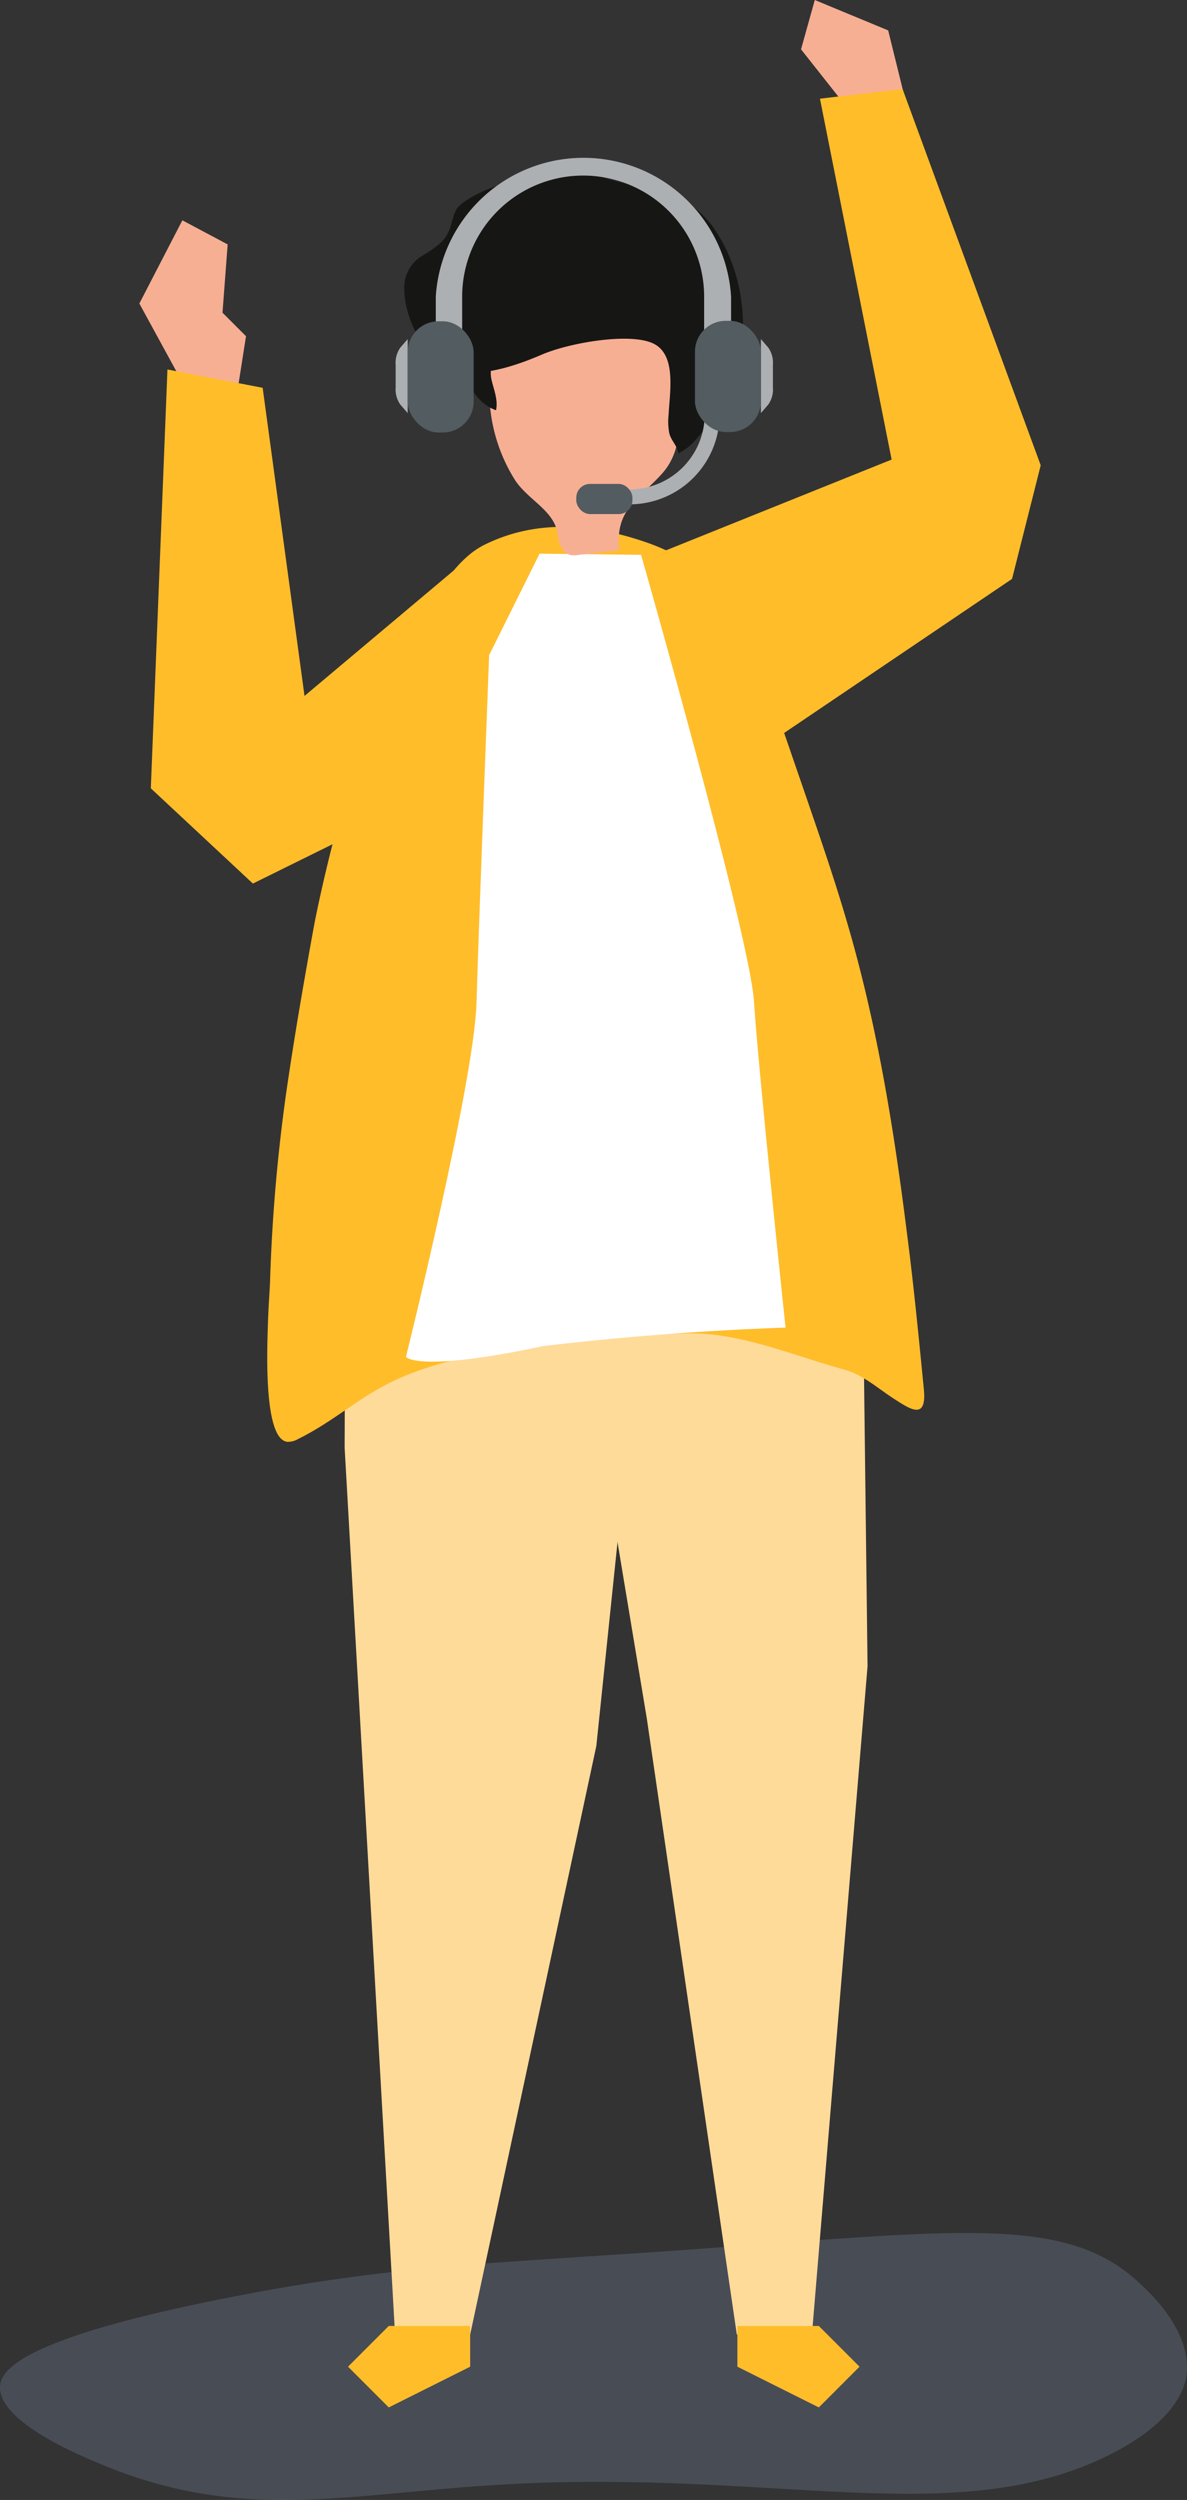 <svg xmlns="http://www.w3.org/2000/svg" width="223.579" height="470.585" viewBox="0 0 223.579 470.585"><rect x="0" y="0" width="223.579" height="470.585" fill="#333333" stroke="none"/><defs><style>.b{fill:#f7af94}.c{fill:#ffdb99}.d{fill:#ffbd2a}.f{fill:#161615}.g{fill:#acb0b2}.h{fill:#535c60}</style></defs><path d="M19.553 464.072c26.568 10.908 46.224 5.184 75.924 3.564 50.544-2.808 84.348 8.64 112.967-5.292 13.284-6.48 14.688-13.176 15.012-15.012 1.188-8.208-6.588-15.552-8.856-17.6-13.932-13.068-34.56-9.828-86.508-6.156-37.044 2.592-54.54 2.916-84.78 8.856C3.568 440.208.22 446.256.004 449.172c-.323 6.692 14.801 12.96 19.549 14.9z" fill="#7886a6" opacity=".3"/><path class="b" d="M34.565 72.36l-8.316-15.228 8.1-15.66 8.532 4.536-.972 12.852 4.428 4.428-1.728 11.016z"/><path class="c" d="M162.22 215.89l1.188 97.739-10.476 125.819h-14.148l-16.956-115.991-19.332-116.315z"/><path class="d" d="M138.892 445.496l15.336 7.668 7.668-7.668-7.668-7.668h-15.336z"/><path class="c" d="M65.128 215.89l-.216 56.591 9.5 166.966H88.56l23.764-110.805 12.636-121.5z"/><path class="d" d="M88.56 445.496l-15.336 7.668-7.668-7.668 7.668-7.668H88.56zM50.441 250.018c-.324 8.964-.108 20.952 3.672 21.384a3.78 3.78 0 0 0 2.052-.54c6.588-3.24 11.232-7.668 17.712-10.8s14.472-4.968 22.032-6.048a229.2 229.2 0 0 1 34.02-3.024c9.72-.108 19.872 4.32 29.052 6.8 3.564.972 6.372 3.564 9.4 5.508s6.264 4.212 5.616-1.944c-.972-9.936-1.944-19.872-3.24-29.808-2.484-19.764-5.724-39.528-11.448-58.751-2.16-7.344-4.644-14.58-7.128-21.816l-9.072-26.352c-3.78-10.908-10.044-18.576-21.168-22.464s-21.492-4.212-30.78.432-15.336 22.68-20.3 31.968-9.936 30.564-11.664 39.42c-1.944 10.692-3.78 21.276-5.292 31.752a325.909 325.909 0 0 0-3.024 34.992c-.008 1.407-.332 4.971-.44 9.291z"/><path d="M101.632 104.219l19.116.216s20.52 71.819 21.276 84.131 5.94 61.343 5.94 61.343-21.168.54-45.576 3.456c-23.868 5.076-25.92 2.052-25.92 2.052s12.852-51.731 13.284-66.635 2.376-65.447 2.376-65.447z" fill="#fff"/><path class="b" d="M106.492 104.006l.756.432a4.32 4.32 0 0 0 1.836 0l7.56-.864c-.864-7.776 3.672-9.5 8.1-14.472s3.132-11.88 2.808-18.036a13.178 13.178 0 0 0-.864-5.076c-1.3-2.7-4.212-4.212-7.128-5.184-7.344-2.268-15.768-1.728-22.248 2.484a11.772 11.772 0 0 0-4.32 4.32c-1.4 2.808-1.08 6.156-.648 9.288a31.427 31.427 0 0 0 4.752 13.608c2.592 3.78 7.344 5.616 7.992 10.152a5.183 5.183 0 0 0 1.4 3.348z"/><path class="f" d="M92.561 71.388c.432 1.944 1.3 3.888.864 5.832-3.132-1.08-5.076-4.212-6.264-7.452a11.34 11.34 0 0 1-.756-4.536 5.4 5.4 0 0 1 2.052-4c1.728-1.188 4.752-.756 5.184 1.512s-1.728 5.62-1.08 8.644z"/><path class="f" d="M76.144 54.216a6.912 6.912 0 0 1 3.024-5.832c1.836-1.188 3.888-2.268 4.968-4.1s.972-3.348 1.836-4.86 4.86-3.564 7.668-4.428c7.236-2.268 11.016-4.968 18.684-2.052 5.4 2.052 12.42 2.376 17.388 5.4a17.6 17.6 0 0 1 5.4 5.616c5.076 7.884 6.264 19.116 3.024 27.324a33.807 33.807 0 0 1-2.7 5.184c-2.052 3.24-4.212 7.236-7.668 8.856-.216-1.512-1.4-2.376-1.728-3.888a11.882 11.882 0 0 1-.108-3.348c.216-4.32 1.512-11.232-2.808-13.392s-15.768-.216-21.06 2.052-12.636 4.752-17.6 2.484-8.428-10.048-8.32-15.016z"/><path class="d" d="M91.157 102.6l-33.8 28.4-7.884-58-17.932-3.448-3.132 78.839 19.224 17.928 34.776-17.167z"/><g transform="translate(74.507 29.706)"><path class="g" d="M44.081 62.418A14.148 14.148 0 0 0 58.229 48.27h2.808a16.956 16.956 0 0 1-16.956 16.956z"/><rect class="h" width="10.584" height="5.681" rx="2.6" transform="rotate(180 22.31 33.531)"/><path class="g" d="M58.121 37.795V26.13a22.788 22.788 0 0 0-45.576 0v11.665H7.577V26.13a27.864 27.864 0 0 1 55.62 0v11.772z"/><g transform="translate(0 30.774)"><path class="g" d="M.881 4.968a4.969 4.969 0 0 0-.864 3.24v4.212a4.968 4.968 0 0 0 .864 3.24l1.4 1.62V3.348z"/><rect class="h" width="12.42" height="20.93" rx="5.8" transform="translate(2.285)"/></g><g transform="translate(56.393 30.687)"><path class="g" d="M13.82 5.054a4.968 4.968 0 0 1 .864 3.24v4.212a4.967 4.967 0 0 1-.864 3.24l-1.4 1.62V3.434z"/><rect class="h" width="12.42" height="20.93" rx="5.8" transform="rotate(180 6.21 10.465)"/></g></g><path class="b" d="M171.292 21.924l-4-16.2L153.472 0l-2.592 9.288 7.344 9.288 1.08 8.208z"/><path class="d" d="M124.96 103.787l42.984-17.28-13.5-67.931 15.552-1.836 26.028 70.847-5.4 21.384-48.6 32.832z"/></svg>
